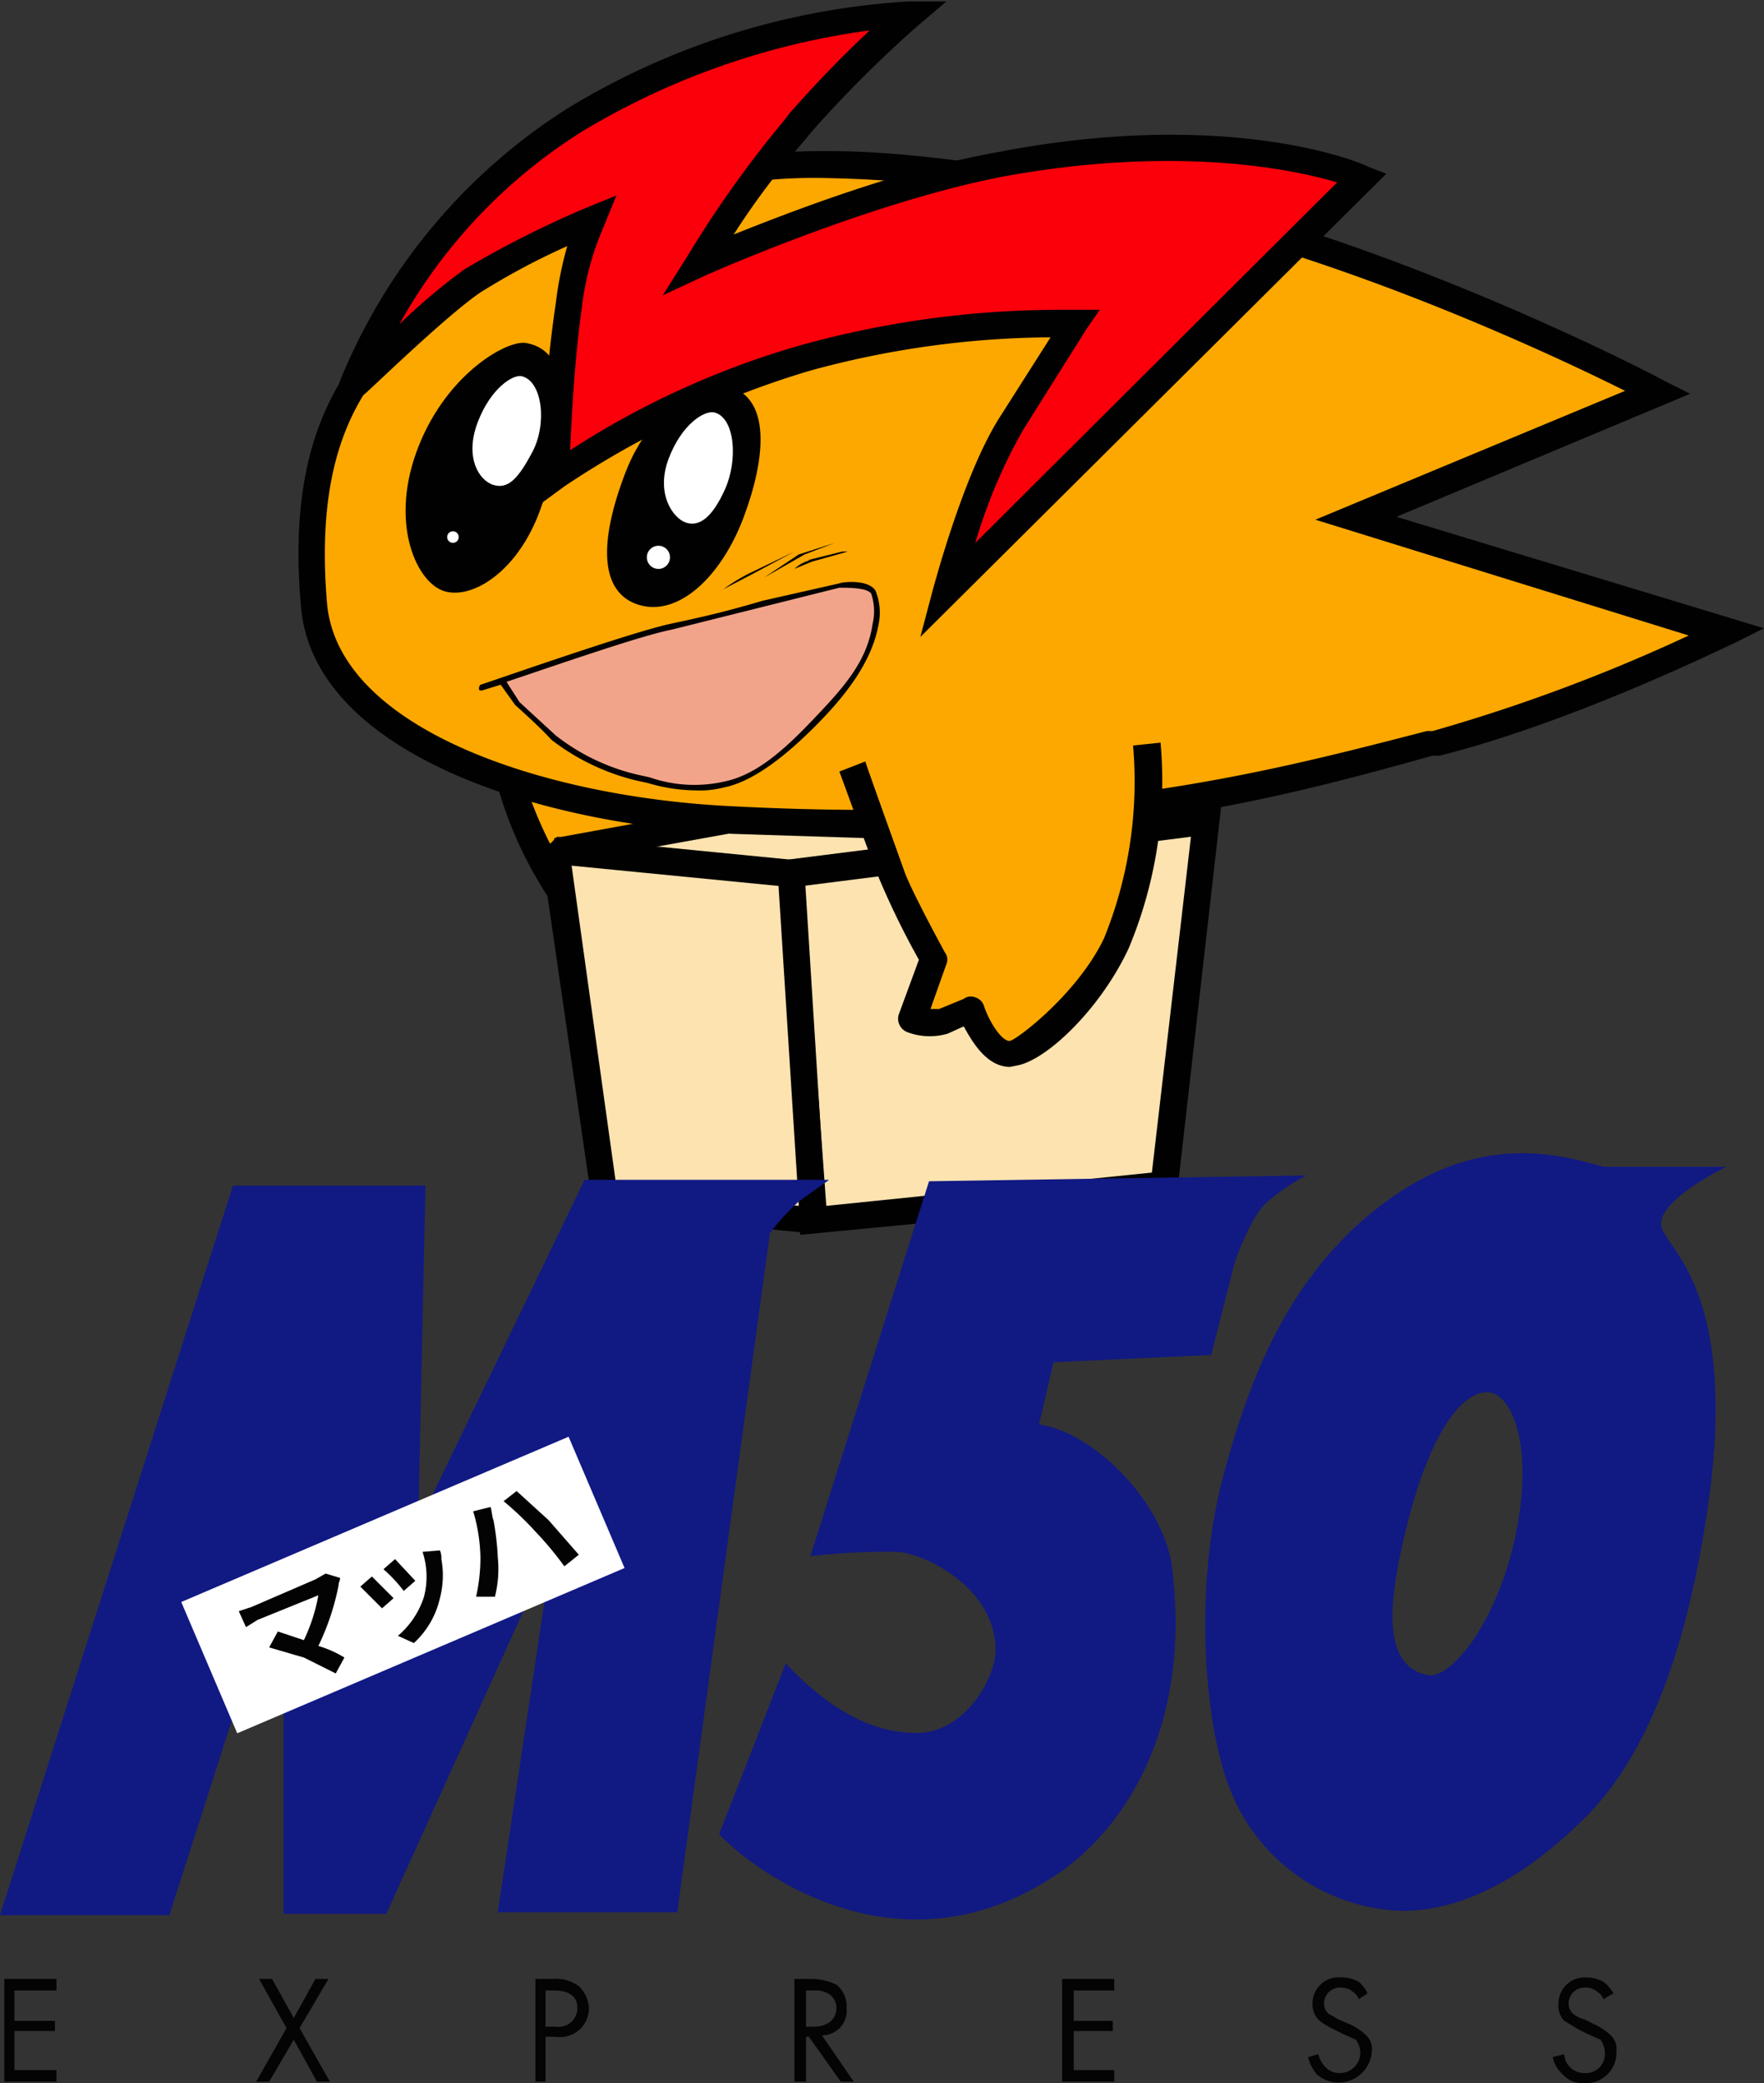 <svg xmlns="http://www.w3.org/2000/svg" viewBox="0 0 121.9 143.9"><rect x="0" y="0" width="121.9" height="143.9" fill="#333333" stroke="none"/><defs><style>.cls-1{fill:#fca800;}.cls-2,.cls-4{fill:#010101;}.cls-3{fill:#fce3b0;}.cls-4{stroke:#010101;stroke-miterlimit:10;stroke-width:0.19px;}.cls-5{fill:#fff;}.cls-6{fill:#f2a48a;}.cls-7{fill:#fb000a;}.cls-8{fill:#040404;}.cls-9{fill:#111983;}.cls-10{fill:#030303;}</style></defs><g id="レイヤー_2" data-name="レイヤー 2"><g id="PC"><g id="RECRUIT"><path class="cls-1" d="M54.7,47.6v8c-.1,1.5-.8,6.4-.8,6.4l2.8,3.5a3.3,3.3,0,0,1-2,.7h-2s0,3.6-1.8,3.9-6.3-1.7-9.2-4.8A27.9,27.9,0,0,1,35,53"/><path class="cls-2" d="M50.6,70.9c-2.3,0-6.7-2-9.6-5a27.7,27.7,0,0,1-6.9-12.7l1.8-.4a28.5,28.5,0,0,0,6.4,11.7c3,3.1,7.2,4.7,8.5,4.5s.9-1.6.9-2.9a.9.9,0,0,1,.3-.7.8.8,0,0,1,.8-.2h2.5l-2.1-2.6a.7.7,0,0,1-.2-.7c0-.1.7-4.9.7-6.3v-8h1.9v8a59.8,59.8,0,0,1-.7,6.1l2.6,3.2a1,1,0,0,1-.2,1.3,4.1,4.1,0,0,1-2.6.9,4.8,4.8,0,0,1-1.2,0c-.1,1.4-.7,3.6-2.5,3.8Z"/><polygon class="cls-3" points="54.5 60.3 83.3 56.7 62.5 54.4 38.4 58.8 54.5 60.3"/><path class="cls-2" d="M54.4,61.3,38.3,59.7V57.9l24.1-4.4h.3l20.8,2.2v1.9L54.6,61.3Zm-9.1-2.8,9.2.9,20.8-2.6L62.5,55.4Z"/><polygon class="cls-3" points="54.5 60.3 83.3 56.7 80.5 81.9 56.2 84.3 54.5 60.3"/><path class="cls-2" d="M55.3,85.3,53.5,59.5l30.9-3.9L81.3,82.8Zm.2-24.1,1.6,22.1L79.6,81l2.7-23.2Z"/><polygon class="cls-3" points="54.7 60.3 56.2 84.3 41.8 82.9 38.4 58.8 54.7 60.3"/><path class="cls-2" d="M56.1,85.2,41.7,83.8l-.8-.8L37.4,58.9l1.1-1.1,16.3,1.6.8.9,1.5,23.9ZM42.6,82l12.6,1.3L53.8,61.2,39.5,59.8Z"/><path class="cls-1" d="M70.7,12.6c19.4,1.6,43.8,14.5,43.8,14.5L93.7,35.8l25.6,7.8a128.6,128.6,0,0,1-20.1,7.7c-11.8,3.1-24.8,6.6-48.6,5.4C36,55.9,22.5,50.6,21.7,41.8c-1.5-16.6,7.1-20.6,17.4-26.3C51.4,8.8,65.1,12.1,70.7,12.6Z"/><path class="cls-2" d="M60,57.9l-9.4-.3c-14.2-.7-29-5.9-29.8-15.7-1.5-16.7,7-21.3,16.8-26.6l1.1-.6c10.7-5.8,22.2-4.3,29.1-3.4l2.9.3c19.4,1.6,44,14.5,44.3,14.7l1.8.9L96.5,35.7l25.4,7.7-2.2,1.1c-.1,0-10.7,5.3-20.2,7.7H99C89,55,77.9,57.9,60,57.9ZM57.1,12.3a35.8,35.8,0,0,0-17.5,4.1l-1.1.5c-10,5.5-17.2,9.4-15.9,24.8.8,8.7,15.1,13.4,28.1,14C74,56.9,87,53.5,98.6,50.5H99a118.8,118.8,0,0,0,17.7-6.6L90.9,35.9,112.3,27c-6-3-25.7-12.2-41.7-13.5h0l-3.1-.4A92.1,92.1,0,0,0,57.1,12.3Z"/><path class="cls-4" d="M36.4,23.8c3.7.7,2.4,7.2.8,11.5s-4.8,6.1-6.6,5.4S27,36,29,30.9,35.2,23.5,36.4,23.8Z"/><path class="cls-5" d="M36.1,26c1.4.4,1.7,3.3.7,5.2s-1.7,2.6-2.7,2.3-2-1.9-1.1-4.3S35.5,25.8,36.1,26Z"/><circle class="cls-5" cx="31.3" cy="37.1" r="0.4"/><path class="cls-4" d="M50,26.7c3.3.6,2.8,5,1.3,9s-4.4,6.8-7.1,6-2.7-4.3-.9-9S48.8,26.4,50,26.7Z"/><path class="cls-5" d="M49.4,28.5c1.4.4,1.6,3.3.7,5.3s-1.8,2.6-2.7,2.3-2.1-2-1.2-4.4S48.7,28.3,49.4,28.5Z"/><circle class="cls-5" cx="45.5" cy="38.5" r="0.8"/><path class="cls-2" d="M52,39.5l2.9-1.4-2.8,1.5L50,40.7A11.7,11.7,0,0,1,52,39.5Z"/><path class="cls-2" d="M55.2,38.3l2.5-.8-2.1.8-2.8,1.6Z"/><path class="cls-2" d="M55.8,38.7l2.4-.6h.4l-2.5.7-1.2.5a2.4,2.4,0,0,1,1.1-.6"/><path class="cls-6" d="M33.3,47.5s10.2-3.6,13.1-4.2S56.7,40.6,58,40.4s1.9-.2,2.3.5a3.4,3.4,0,0,1,.2,2.2c-.4,2.6-2.2,4.8-4.3,7s-4.1,3.7-6.2,4.1-4.1-.1-6-.5A16.5,16.5,0,0,1,38.2,51c-.7-.8-2.5-2.4-2.5-2.4l-1-1.6"/><path class="cls-2" d="M48.1,54.6a12,12,0,0,1-3.3-.5l-.9-.2a15.6,15.6,0,0,1-5.8-2.8c-.7-.8-2.5-2.4-2.5-2.4h0l-1-1.4-1.3.4c-.1,0-.2,0-.2-.1a.4.4,0,0,1,.1-.3c.1,0,10.3-3.6,13.1-4.2s4-.9,6.4-1.6L58,40.3c.2-.1,2-.3,2.5.5a4,4,0,0,1,.2,2.4c-.5,2.7-2.5,5.1-4.4,7S52.1,54,50,54.4A6.5,6.5,0,0,1,48.1,54.6ZM35.9,48.5l2.5,2.3A14.5,14.5,0,0,0,44,53.5l.9.2A9.4,9.4,0,0,0,50,54c2-.4,3.8-1.8,6-4.1s3.9-4.1,4.3-6.8a3.8,3.8,0,0,0-.1-2.1c-.3-.4-1.5-.4-2.2-.4l-5.2,1.3-6.4,1.6c-2.1.4-8.4,2.6-11.4,3.6Z"/><path class="cls-1" d="M58.9,52.9l2.7,7.6c.6,1.4,2.9,5.8,2.9,5.8L63,70.5a4.6,4.6,0,0,0,2.2,0,11.6,11.6,0,0,0,1.9-.8s1.2,3.4,2.9,3,5.4-3.7,7.1-7.6a27.5,27.5,0,0,0,2.1-13.8"/><path class="cls-2" d="M69.8,73.7c-1.6,0-2.6-1.7-3.2-2.8l-1.1.5a4.4,4.4,0,0,1-2.8-.1,1,1,0,0,1-.6-1.2l1.4-3.8a56,56,0,0,1-2.7-5.5c-.6-1.4-2.7-7.3-2.8-7.5l1.8-.7c0,.1,2.2,6.2,2.7,7.6s2.8,5.6,2.8,5.6a.8.8,0,0,1,.1.8l-1.1,3.1h.6l1.7-.7a.8.8,0,0,1,.8-.1.9.9,0,0,1,.6.6c.4,1.2,1.3,2.5,1.8,2.4s4.7-3.3,6.5-7.1a28.8,28.8,0,0,0,2-13.3l1.9-.2A29.9,29.9,0,0,1,78,65.5c-1.9,4.1-5.6,7.7-7.7,8.1Z"/><path class="cls-7" d="M39.7,8.3A50.3,50.3,0,0,1,62.8,1a84.9,84.9,0,0,0-7.5,7.6,64.3,64.3,0,0,0-7,9.7s11.3-5.1,20.8-6.9c16-3,25.1.9,25.1.9L65.4,40.9s2.1-7.8,4.5-11.6l4.4-7a65.8,65.8,0,0,0-18.6,2.4,58.9,58.9,0,0,0-17.3,8.2,85.5,85.5,0,0,1,.9-11.8,27.2,27.2,0,0,1,1.5-5.8,59.5,59.5,0,0,0-8.1,4.1,93.6,93.6,0,0,0-8.3,7.2A39.8,39.8,0,0,1,39.7,8.3Z"/><path class="cls-2" d="M63.6,44l.9-3.4c.1-.3,2.1-7.9,4.6-11.8l3.5-5.5A64.3,64.3,0,0,0,56,25.6a62.4,62.4,0,0,0-17,8l-1.5,1.1V32.9A83.8,83.8,0,0,1,38.4,21a25.5,25.5,0,0,1,.8-4,48.6,48.6,0,0,0-6,3.2c-2.5,1.7-8,7.1-8.1,7.1l-2.9,2.9,1.3-3.9A40.2,40.2,0,0,1,39.2,7.5h0A51.1,51.1,0,0,1,62.8.1h2.6l-2,1.7A83,83,0,0,0,56,9.2l-.4.5a53.3,53.3,0,0,0-4.9,6.5c4-1.6,11.5-4.5,18.3-5.7,16.1-3.1,25.2.8,25.5,1l1.3.5ZM73,21.4h3l-.9,1.3-4.4,7a36.6,36.6,0,0,0-3.3,7.8l25-24.9c-3-.9-11.1-2.6-23.1-.4-9.3,1.8-20.5,6.8-20.7,6.9l-2.8,1.3,1.7-2.7a76.6,76.6,0,0,1,6.7-9.4l.3-.4a80.4,80.4,0,0,1,5.6-5.8A51.9,51.9,0,0,0,40.2,9.1l-.5-.8.5.8A36.8,36.8,0,0,0,27.6,22.4a41.4,41.4,0,0,1,4.5-3.8,70.1,70.1,0,0,1,8.3-4.2l2.2-.9-.9,2.2a19.7,19.7,0,0,0-1.5,5.6c-.5,3.6-.7,7.5-.8,9.8a59.1,59.1,0,0,1,16.1-7.3A67.1,67.1,0,0,1,73,21.4Z"/><path class="cls-8" d="M3.9,137.5H1v2.1H3.8v.7H1V143H3.9v.8H.3v-7.1H3.9Z"/><path class="cls-8" d="M19.8,140.1l-1.9-3.4h.9l1.5,2.7,1.5-2.7h.9l-2,3.4,2.1,3.7h-.9l-1.6-2.9-1.7,2.9h-.9Z"/><path class="cls-8" d="M38.2,136.7a2.7,2.7,0,0,1,1.8.5,2.3,2.3,0,0,1,.7,1.5,2,2,0,0,1-2.3,2h-.7v3.1H37v-7.1Zm-.5,3.3h.7a1.3,1.3,0,0,0,1.5-1.3c0-1.1-1.1-1.2-1.6-1.2h-.6Z"/><path class="cls-8" d="M56.1,136.7a4.1,4.1,0,0,1,1.7.4,1.9,1.9,0,0,1,.7,1.6,1.7,1.7,0,0,1-1.7,1.9l2.2,3.2h-.9l-2.2-3.1h-.2v3.1h-.8v-7.1Zm-.4,3.3h.5c1,0,1.6-.5,1.6-1.3a1.1,1.1,0,0,0-.6-1,1.8,1.8,0,0,0-1-.2h-.5Z"/><path class="cls-8" d="M77,137.5H74.2v2.1h2.7v.7H74.2V143H77v.8H73.4v-7.1H77Z"/><path class="cls-8" d="M93.9,138.1a1,1,0,0,0-.4-.5,1.2,1.2,0,0,0-.8-.3,1.1,1.1,0,0,0-1.2,1.1.9.9,0,0,0,.3.7l.7.4.7.3a4.1,4.1,0,0,1,1.1.7,1.3,1.3,0,0,1,.5,1.2,2.3,2.3,0,0,1-3.8,1.6,2.7,2.7,0,0,1-.6-1.2l.7-.2a1.9,1.9,0,0,0,.5.9,1.3,1.3,0,0,0,1,.4,1.4,1.4,0,0,0,1.4-1.4,1.6,1.6,0,0,0-.3-.9l-.9-.4-.6-.3a5.3,5.3,0,0,1-1-.6,1.5,1.5,0,0,1-.5-1.2,1.8,1.8,0,0,1,2-1.8,2.4,2.4,0,0,1,1.2.3,2.4,2.4,0,0,1,.6.8Z"/><path class="cls-8" d="M110.8,138.1a1,1,0,0,0-.4-.5,1.2,1.2,0,0,0-.8-.3,1.1,1.1,0,0,0-1.2,1.1.9.9,0,0,0,.3.7,2,2,0,0,0,.8.4l.6.3a4.1,4.1,0,0,1,1.1.7,1.3,1.3,0,0,1,.5,1.2,2.1,2.1,0,0,1-2.2,2.2,1.8,1.8,0,0,1-1.5-.6,2.1,2.1,0,0,1-.7-1.2l.8-.2a1.3,1.3,0,0,0,.4.9,1.3,1.3,0,0,0,1,.4,1.3,1.3,0,0,0,1.4-1.4,1.6,1.6,0,0,0-.3-.9l-.9-.4-.6-.3-1-.6a1.5,1.5,0,0,1-.4-1.2,1.8,1.8,0,0,1,1.9-1.8,2.4,2.4,0,0,1,1.2.3,2.7,2.7,0,0,1,.7.8Z"/><path class="cls-9" d="M40.4,81.5,28.9,105.3l.5-23.4H16.1L0,132.3H11.7l7.9-24.6v24.5h7.1l11.5-25.4-3.8,25.3H46.8l6.4-46.9a14.6,14.6,0,0,1,2-2.2l2.1-1.5H40.4Z"/><path class="cls-9" d="M71.8,98.4l1-4.3,10.9-.5,1.6-6.3c.1-.3,1.1-3.2,2.2-4.2a13,13,0,0,1,2.8-1.9l-26.1.4L56,107.5a46.3,46.3,0,0,1,5.9-.3c1.8,0,6.9,2.4,6.9,6.8,0,1.8-2,5.6-5.3,5.7s-6.4-1.8-9.2-4.8l-4.6,11.8c1.5,1.7,11.7,10.3,23,3,4.6-2.9,9.7-9.9,8.3-21.4C80.4,103.7,75.5,98.9,71.8,98.4Z"/><path class="cls-9" d="M114.8,84.7c-.3-1.8,4.5-4.1,4.5-4.1h-8.5c-4.1-1.2-10.1-2.4-17.3,4.3-4.4,4.2-7,9.6-9,17.2s-1.3,17,.5,21.5a13.2,13.2,0,0,0,11.9,8.4c4.2,0,8.5-2.3,12.7-6.5s6.8-11.3,8.2-20C120.5,89.3,115.1,86.3,114.8,84.7Zm-16.2,31c-3.3-.7-2.5-5.6-1.5-9.8,1.8-7.6,4.3-10,5.9-9.7s3,4,1.7,10S100.2,116.1,98.6,115.7Z"/><rect class="cls-5" x="13.4" y="104.5" width="29.1" height="9.86" transform="translate(-40.8 19.8) rotate(-23.1)"/><path class="cls-10" d="M23.5,109c0,.2-.1.3-.1.5a17.2,17.2,0,0,1-1.4,4.2,7.5,7.5,0,0,1,1.8.8l-.6,1.1L21,114.5l-2.4-.7.6-1.1,1.8.6a12.2,12.2,0,0,0,1-3.1l-4.2,1.7-.8.5-.5-1.1.9-.3,4.4-1.9.7-.4Z"/><path class="cls-10" d="M27.2,110.4l-.8.7-1.5-1.5.8-.7Zm3.2-3.3a1.3,1.3,0,0,1,.1.6,6.2,6.2,0,0,1-.1,2.7,6,6,0,0,1-1.8,3.1l-1.1-.5a5.9,5.9,0,0,0,1.8-2.7,5.5,5.5,0,0,0-.1-3.1Zm-1.7,2.1-.8.7a10,10,0,0,0-1.4-1.5l.8-.7Z"/><path class="cls-10" d="M32.7,104.4l1.2-.3c.1.3.1.7.2.9a18.6,18.6,0,0,1,.3,2.6,7.8,7.8,0,0,1-.2,2.7H32.9a12.4,12.4,0,0,0,.3-2.7A11.9,11.9,0,0,0,32.7,104.4Zm2.1-.7.9-.7,2.2,2,2.1,2.4-1,.8a23.1,23.1,0,0,0-2-2.4A21.3,21.3,0,0,0,34.8,103.7Z"/></g></g></g></svg>